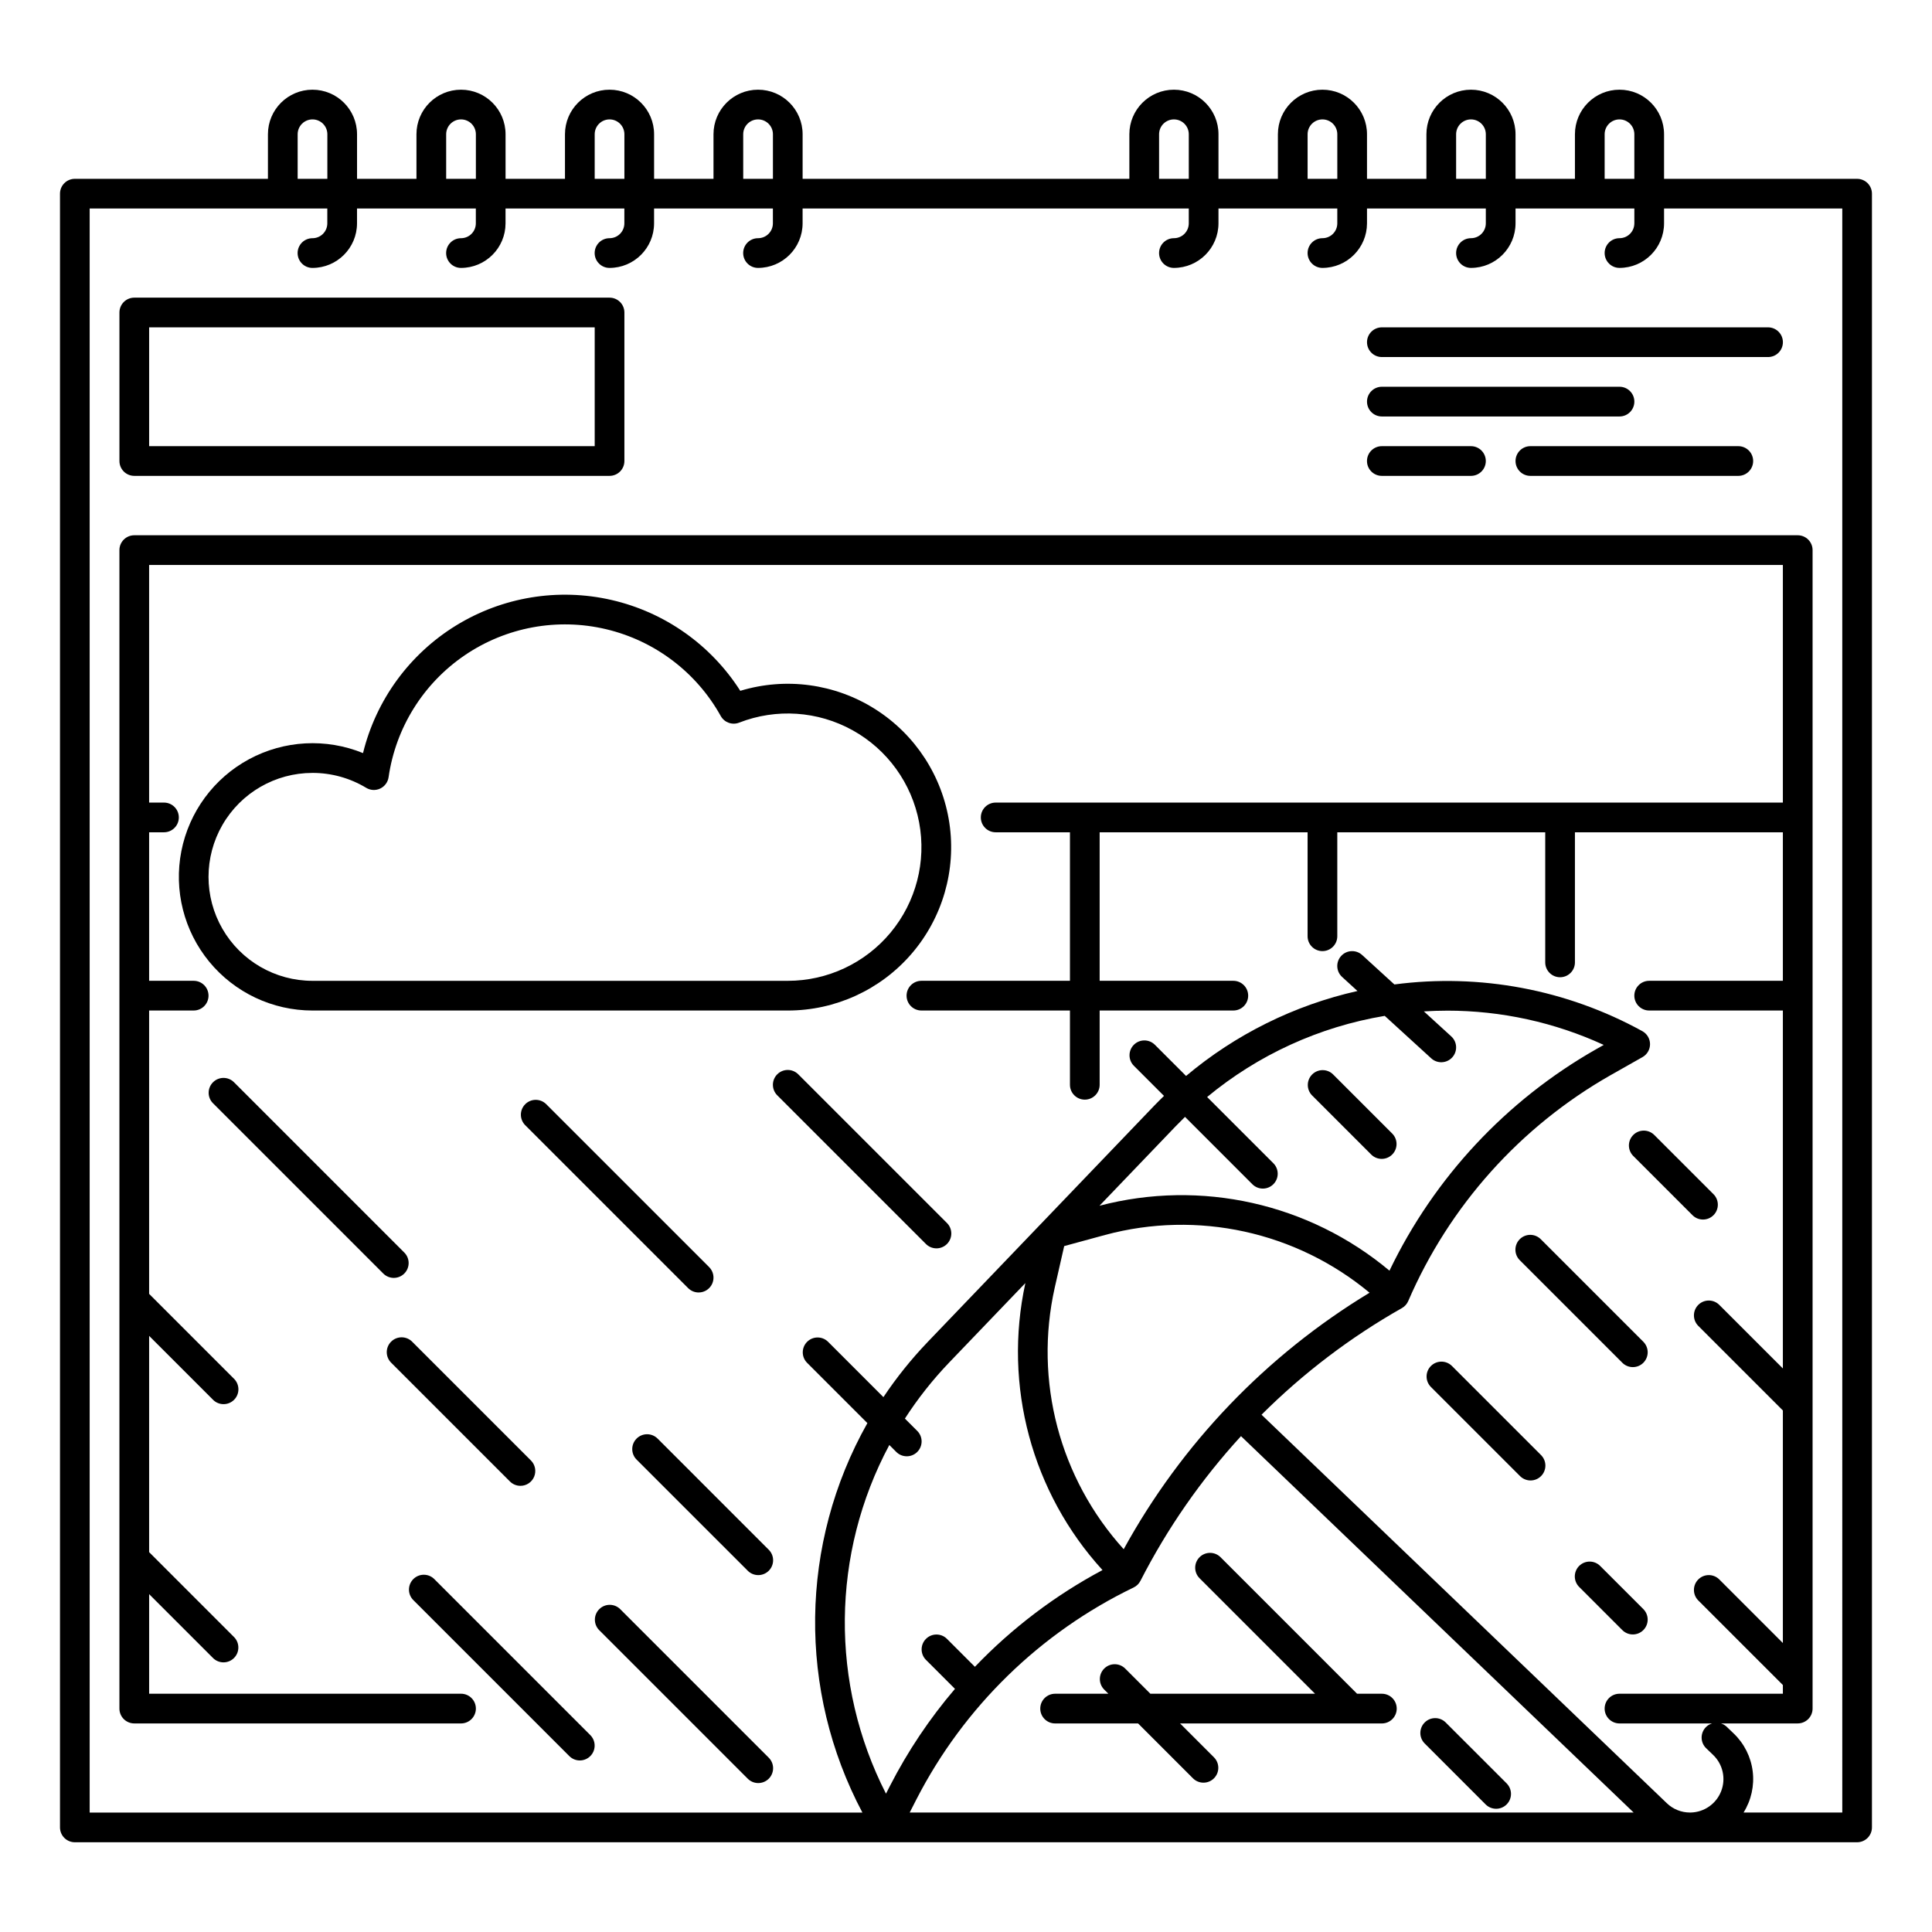 <?xml version="1.0" encoding="UTF-8"?>
<!-- Uploaded to: SVG Repo, www.svgrepo.com, Generator: SVG Repo Mixer Tools -->
<svg fill="#000000" width="800px" height="800px" version="1.1" viewBox="144 144 512 512" xmlns="http://www.w3.org/2000/svg">
 <g>
  <path d="m636.16 191.39h-51.168v-11.809c0-6.523-5.289-11.809-11.809-11.809-6.523 0-11.809 5.285-11.809 11.809v11.809h-15.742v-11.809c0-6.523-5.289-11.809-11.809-11.809-6.523 0-11.809 5.285-11.809 11.809v11.809h-15.746v-11.809c0-6.523-5.285-11.809-11.809-11.809-6.519 0-11.805 5.285-11.805 11.809v11.809h-15.746v-11.809c0-6.523-5.285-11.809-11.809-11.809-6.519 0-11.809 5.285-11.809 11.809v11.809h-86.59v-11.809c0-6.523-5.289-11.809-11.809-11.809-6.523 0-11.809 5.285-11.809 11.809v11.809h-15.742v-11.809c0-6.523-5.289-11.809-11.809-11.809-6.523 0-11.809 5.285-11.809 11.809v11.809h-15.746v-11.809c0-6.523-5.285-11.809-11.805-11.809-6.523 0-11.809 5.285-11.809 11.809v11.809h-15.746v-11.809c0-6.523-5.285-11.809-11.809-11.809-6.519 0-11.805 5.285-11.805 11.809v11.809h-51.172c-2.172 0-3.934 1.762-3.934 3.934v432.96c0 1.043 0.414 2.043 1.152 2.781 0.738 0.738 1.738 1.152 2.781 1.152h472.32c1.043 0 2.043-0.414 2.781-1.152 0.738-0.738 1.152-1.738 1.152-2.781v-432.96c0-1.043-0.414-2.043-1.152-2.781-0.738-0.738-1.738-1.152-2.781-1.152zm-66.914-11.809c0-2.176 1.762-3.938 3.938-3.938 2.172 0 3.934 1.762 3.934 3.938v11.809h-7.871zm-39.359 0c0-2.176 1.762-3.938 3.938-3.938 2.172 0 3.934 1.762 3.934 3.938v11.809h-7.871zm-39.359 0c0-2.176 1.762-3.938 3.934-3.938 2.176 0 3.938 1.762 3.938 3.938v11.809h-7.871zm-39.359 0c0-2.176 1.762-3.938 3.934-3.938 2.176 0 3.938 1.762 3.938 3.938v11.809h-7.871zm-110.21 0c0-2.176 1.762-3.938 3.938-3.938 2.172 0 3.938 1.762 3.938 3.938v11.809h-7.871zm-39.359 0c0-2.176 1.762-3.938 3.938-3.938 2.172 0 3.934 1.762 3.934 3.938v11.809h-7.871zm-39.359 0c0-2.176 1.762-3.938 3.938-3.938 2.172 0 3.934 1.762 3.934 3.938v11.809h-7.871zm-39.359 0c0-2.176 1.762-3.938 3.934-3.938 2.176 0 3.938 1.762 3.938 3.938v11.809h-7.871zm158.59 349.15c0.734 0.758 1.742 1.191 2.797 1.199 1.055 0.012 2.07-0.406 2.816-1.152 0.746-0.746 1.16-1.762 1.152-2.816-0.008-1.055-0.441-2.062-1.199-2.797l-3.227-3.227h-0.004c3.426-5.309 7.348-10.273 11.715-14.836l20.211-21.074c-5.914 27.168 1.703 55.516 20.438 76.059-12.559 6.699-23.969 15.352-33.812 25.633l-7.449-7.449c-1.547-1.492-4-1.473-5.519 0.047-1.516 1.52-1.539 3.973-0.047 5.516l7.731 7.731v0.004c-6.715 7.859-12.488 16.477-17.207 25.676l-1.074 2.098c-14.852-29.09-14.523-63.605 0.887-92.406zm76.57-88.742 17.895 17.895c1.543 1.492 3.996 1.469 5.516-0.051 1.52-1.516 1.539-3.973 0.047-5.516l-17.598-17.598h0.004c13.516-11.195 29.754-18.617 47.062-21.504l12.324 11.258c1.605 1.469 4.098 1.355 5.562-0.246 1.469-1.605 1.355-4.098-0.246-5.562l-7.262-6.633c2.047-0.125 4.098-0.195 6.152-0.195v-0.004c14.332-0.004 28.492 3.094 41.512 9.082l-2.051 1.16c-23.785 13.535-42.879 34-54.734 58.668-21.312-17.848-49.957-24.262-76.848-17.207l20.207-21.082c0.805-0.836 1.625-1.66 2.453-2.465zm-16.25 114.57c-17-18.773-23.816-44.637-18.27-69.348l2.5-10.984 10.871-2.961c24.453-6.586 50.582-0.871 70.055 15.32-27.32 16.531-49.797 39.977-65.156 67.973zm-54.918 66.266c12.574-24.465 32.777-44.168 57.551-56.125 0.773-0.371 1.406-0.988 1.801-1.754 7.121-13.922 16.086-26.824 26.652-38.352l104.06 99.75h-191.86zm245.35 3.519h-26.164c2.039-3.258 2.894-7.121 2.422-10.934-0.477-3.816-2.25-7.348-5.027-10.008l-1.84-1.77v-0.004c-0.438-0.414-0.969-0.727-1.547-0.902h20.348c1.047 0 2.047-0.414 2.785-1.152s1.152-1.738 1.152-2.781v-307.01c0-1.043-0.414-2.043-1.152-2.781-0.738-0.738-1.738-1.152-2.785-1.152h-440.83c-2.176 0-3.938 1.762-3.938 3.934v307.01c0 1.043 0.414 2.043 1.152 2.781s1.742 1.152 2.785 1.152h86.594c2.172 0 3.934-1.762 3.934-3.934 0-2.176-1.762-3.938-3.934-3.938h-82.656v-26.391l16.898 16.898h-0.004c0.738 0.75 1.742 1.176 2.793 1.184 1.051 0.004 2.062-0.41 2.805-1.156 0.746-0.742 1.16-1.754 1.152-2.805-0.004-1.051-0.43-2.055-1.184-2.789l-22.461-22.465v-57.312l16.898 16.898h-0.004c0.734 0.758 1.742 1.191 2.797 1.199 1.059 0.012 2.07-0.406 2.82-1.152 0.746-0.746 1.16-1.762 1.152-2.816-0.012-1.055-0.445-2.062-1.203-2.797l-22.461-22.465v-75.09h11.805c2.176 0 3.938-1.762 3.938-3.934 0-2.176-1.762-3.938-3.938-3.938h-11.805v-39.359h3.938-0.004c2.176 0 3.938-1.762 3.938-3.938 0-2.172-1.762-3.934-3.938-3.934h-3.934v-62.977h432.96v62.977h-208.61c-2.176 0-3.938 1.762-3.938 3.934 0 2.176 1.762 3.938 3.938 3.938h19.68v39.359h-39.359c-2.176 0-3.938 1.762-3.938 3.938 0 2.172 1.762 3.934 3.938 3.934h39.359v19.684c0 2.172 1.762 3.934 3.938 3.934 2.172 0 3.934-1.762 3.934-3.934v-19.684h35.426c2.172 0 3.934-1.762 3.934-3.934 0-2.176-1.762-3.938-3.934-3.938h-35.426v-39.359h55.105v27.551c0 2.176 1.762 3.938 3.934 3.938 2.176 0 3.938-1.762 3.938-3.938v-27.551h55.105v34.48c0 2.172 1.762 3.934 3.934 3.934 2.176 0 3.938-1.762 3.938-3.934v-34.48h55.105v39.359h-35.426c-2.172 0-3.938 1.762-3.938 3.938 0 2.172 1.766 3.934 3.938 3.934h35.426v94.859l-16.898-16.895c-1.543-1.492-4-1.473-5.519 0.047-1.516 1.52-1.539 3.973-0.047 5.516l22.465 22.461v61.633l-16.898-16.898c-1.543-1.492-4-1.469-5.519 0.051-1.516 1.516-1.539 3.973-0.047 5.516l22.465 22.461v2.309h-43.297c-2.176 0-3.938 1.762-3.938 3.938 0 2.172 1.762 3.934 3.938 3.934h24.527c-0.629 0.191-1.203 0.539-1.66 1.012-0.727 0.75-1.121 1.762-1.102 2.805s0.453 2.035 1.207 2.758l1.852 1.781c2.582 2.484 3.414 6.273 2.113 9.613-1.301 3.336-4.481 5.559-8.062 5.641h-0.195c-2.285 0.004-4.484-0.879-6.133-2.465l-107.41-102.96c11.074-11.043 23.586-20.547 37.195-28.25 0.75-0.422 1.34-1.078 1.68-1.867 10.895-25.258 29.727-46.273 53.637-59.871l8.449-4.781c1.242-0.703 2.004-2.023 1.996-3.449s-0.785-2.734-2.035-3.426c-20.023-11.027-43.051-15.367-65.715-12.379l-8.543-7.801c-1.602-1.469-4.094-1.355-5.562 0.25-1.465 1.605-1.355 4.094 0.25 5.562l4.074 3.723c-16.727 3.766-32.305 11.484-45.426 22.516l-8.312-8.312h-0.004c-1.543-1.492-3.996-1.469-5.516 0.047-1.52 1.52-1.539 3.977-0.047 5.519l8.031 8.031c-0.871 0.848-1.734 1.699-2.582 2.582l-60.059 62.648h0.004c-4.324 4.516-8.246 9.398-11.719 14.598l-14.703-14.703c-1.547-1.492-4-1.473-5.519 0.047-1.516 1.52-1.539 3.973-0.047 5.516l16.023 16.023c-17.996 31.934-18.492 70.828-1.324 103.21h-204.78v-425.09h62.977v3.938c0 1.043-0.414 2.043-1.152 2.781-0.738 0.738-1.738 1.152-2.785 1.152-2.172 0-3.934 1.762-3.934 3.938 0 2.172 1.762 3.938 3.934 3.938 6.519-0.008 11.801-5.293 11.809-11.809v-3.938h31.488v3.938c0 1.043-0.414 2.043-1.152 2.781s-1.738 1.152-2.781 1.152c-2.176 0-3.938 1.762-3.938 3.938 0 2.172 1.762 3.938 3.938 3.938 6.516-0.008 11.801-5.293 11.805-11.809v-3.938h31.488v3.938c0 1.043-0.414 2.043-1.152 2.781-0.738 0.738-1.738 1.152-2.781 1.152-2.176 0-3.938 1.762-3.938 3.938 0 2.172 1.762 3.938 3.938 3.938 6.516-0.008 11.801-5.293 11.809-11.809v-3.938h31.488v3.938c0 1.043-0.418 2.043-1.156 2.781s-1.738 1.152-2.781 1.152c-2.176 0-3.938 1.762-3.938 3.938 0 2.172 1.762 3.938 3.938 3.938 6.519-0.008 11.801-5.293 11.809-11.809v-3.938h102.34v3.938c0 1.043-0.414 2.043-1.152 2.781s-1.738 1.152-2.785 1.152c-2.172 0-3.934 1.762-3.934 3.938 0 2.172 1.762 3.938 3.934 3.938 6.519-0.008 11.801-5.293 11.809-11.809v-3.938h31.488v3.938c0 1.043-0.414 2.043-1.152 2.781-0.738 0.738-1.738 1.152-2.785 1.152-2.172 0-3.934 1.762-3.934 3.938 0 2.172 1.762 3.938 3.934 3.938 6.519-0.008 11.805-5.293 11.809-11.809v-3.938h31.488v3.938c0 1.043-0.414 2.043-1.152 2.781s-1.738 1.152-2.781 1.152c-2.176 0-3.938 1.762-3.938 3.938 0 2.172 1.762 3.938 3.938 3.938 6.516-0.008 11.801-5.293 11.809-11.809v-3.938h31.488v3.938h-0.004c0 1.043-0.414 2.043-1.152 2.781-0.738 0.738-1.738 1.152-2.781 1.152-2.176 0-3.938 1.762-3.938 3.938 0 2.172 1.762 3.938 3.938 3.938 6.519-0.008 11.801-5.293 11.809-11.809v-3.938h47.23z"/>
  <path d="m305.54 222.88h-125.95c-2.176 0-3.938 1.762-3.938 3.934v39.363c0 1.043 0.414 2.043 1.152 2.781s1.742 1.152 2.785 1.152h125.95c1.043 0 2.043-0.414 2.781-1.152 0.738-0.738 1.152-1.738 1.152-2.781v-39.363c0-1.043-0.414-2.043-1.152-2.781-0.738-0.738-1.738-1.152-2.781-1.152zm-3.938 39.359h-118.08v-31.488h118.08z"/>
  <path d="m510.21 230.75c-2.176 0-3.938 1.762-3.938 3.938 0 2.172 1.762 3.934 3.938 3.934h102.34c2.176 0 3.938-1.762 3.938-3.934 0-2.176-1.762-3.938-3.938-3.938z"/>
  <path d="m510.21 254.37h62.977c2.172 0 3.934-1.762 3.934-3.938 0-2.172-1.762-3.938-3.934-3.938h-62.977c-2.176 0-3.938 1.766-3.938 3.938 0 2.176 1.762 3.938 3.938 3.938z"/>
  <path d="m533.82 262.24h-23.617c-2.176 0-3.938 1.762-3.938 3.938 0 2.172 1.762 3.934 3.938 3.934h23.617c2.172 0 3.934-1.762 3.934-3.934 0-2.176-1.762-3.938-3.934-3.938z"/>
  <path d="m604.67 262.24h-55.105c-2.172 0-3.934 1.762-3.934 3.938 0 2.172 1.762 3.934 3.934 3.934h55.105c2.172 0 3.934-1.762 3.934-3.934 0-2.176-1.762-3.938-3.934-3.938z"/>
  <path d="m349.98 428.7c-1.539 1.539-1.539 4.027 0 5.566l39.359 39.359c0.734 0.762 1.742 1.191 2.797 1.203 1.055 0.008 2.07-0.406 2.816-1.152 0.746-0.746 1.164-1.762 1.152-2.82-0.008-1.055-0.441-2.062-1.199-2.797l-39.359-39.359c-1.539-1.535-4.031-1.535-5.566 0z"/>
  <path d="m329.15 486.52c1.594 0 3.027-0.961 3.637-2.43 0.609-1.473 0.273-3.164-0.852-4.289l-43.227-43.227c-1.543-1.488-4-1.469-5.516 0.051-1.52 1.516-1.539 3.973-0.051 5.516l43.227 43.227c0.738 0.738 1.738 1.152 2.781 1.152z"/>
  <path d="m281.92 537.76c1.594 0 3.027-0.957 3.637-2.43 0.609-1.469 0.273-3.164-0.855-4.289l-31.441-31.441 0.004 0.004c-0.734-0.762-1.742-1.195-2.797-1.203-1.055-0.008-2.07 0.406-2.816 1.152-0.75 0.746-1.164 1.762-1.156 2.816 0.012 1.059 0.445 2.066 1.203 2.797l31.441 31.441c0.734 0.738 1.738 1.156 2.781 1.152z"/>
  <path d="m251.14 481.5c1.539-1.535 1.539-4.027 0-5.562l-45.156-45.16c-1.543-1.508-4.012-1.492-5.535 0.035-1.523 1.523-1.539 3.992-0.031 5.531l45.156 45.156c1.539 1.539 4.031 1.539 5.566 0z"/>
  <path d="m318.27 525.24c-1.539-1.535-4.031-1.535-5.566 0-1.539 1.539-1.539 4.031 0 5.566l29.414 29.41v0.004c0.73 0.758 1.738 1.191 2.797 1.199 1.055 0.012 2.07-0.406 2.816-1.152 0.746-0.746 1.16-1.762 1.152-2.816-0.008-1.055-0.441-2.062-1.203-2.797z"/>
  <path d="m308.32 570.4c-1.543-1.488-4-1.469-5.516 0.051-1.52 1.516-1.539 3.973-0.051 5.516l39.359 39.359h0.004c0.73 0.762 1.738 1.195 2.797 1.203 1.055 0.008 2.07-0.406 2.816-1.152 0.746-0.746 1.16-1.762 1.152-2.816-0.008-1.059-0.441-2.066-1.203-2.797z"/>
  <path d="m297.66 610.54c1.59 0 3.023-0.961 3.633-2.43 0.609-1.473 0.273-3.164-0.852-4.289l-41.297-41.297c-0.73-0.758-1.738-1.191-2.797-1.199-1.055-0.012-2.07 0.406-2.816 1.152-0.746 0.746-1.16 1.762-1.152 2.816 0.008 1.055 0.441 2.062 1.203 2.797l41.293 41.293c0.738 0.742 1.738 1.156 2.785 1.156z"/>
  <path d="m543.31 616.65-16.215-16.207c-1.543-1.508-4.012-1.496-5.535 0.031-1.523 1.523-1.539 3.992-0.031 5.535l16.211 16.211c1.543 1.508 4.012 1.496 5.535-0.031 1.527-1.523 1.539-3.992 0.035-5.535z"/>
  <path d="m576.83 444.78c-1.535 1.535-1.535 4.027 0 5.562l15.746 15.746c1.543 1.492 3.996 1.469 5.516-0.047 1.52-1.52 1.539-3.977 0.047-5.519l-15.742-15.742c-1.539-1.539-4.027-1.539-5.566 0z"/>
  <path d="m507.43 450.01c1.543 1.492 3.996 1.473 5.516-0.047 1.52-1.52 1.539-3.973 0.047-5.516l-15.742-15.742v-0.004c-1.547-1.492-4-1.469-5.519 0.047-1.516 1.52-1.539 3.977-0.047 5.519z"/>
  <path d="m552.35 472.43c-0.738-0.75-1.742-1.176-2.793-1.184-1.051-0.004-2.062 0.41-2.805 1.152-0.746 0.746-1.16 1.754-1.152 2.809 0.004 1.051 0.43 2.055 1.184 2.789l27.121 27.121c0.734 0.754 1.738 1.18 2.789 1.184 1.051 0.008 2.062-0.406 2.805-1.152 0.746-0.742 1.16-1.754 1.156-2.805-0.008-1.051-0.434-2.055-1.184-2.793z"/>
  <path d="m568.09 559.02c-0.734-0.754-1.742-1.18-2.793-1.184-1.051-0.008-2.062 0.41-2.805 1.152-0.742 0.742-1.156 1.754-1.152 2.805 0.008 1.051 0.434 2.059 1.184 2.793l11.375 11.375h0.004c0.734 0.754 1.738 1.18 2.789 1.184 1.051 0.008 2.062-0.406 2.805-1.152 0.746-0.742 1.16-1.754 1.156-2.805-0.008-1.051-0.434-2.055-1.184-2.793z"/>
  <path d="m528.73 505.95c-1.547-1.488-4-1.469-5.519 0.051-1.516 1.516-1.539 3.973-0.047 5.516l23.617 23.617c0.734 0.758 1.742 1.191 2.797 1.203 1.055 0.008 2.07-0.406 2.816-1.156 0.746-0.746 1.16-1.762 1.152-2.816-0.008-1.055-0.441-2.062-1.199-2.797z"/>
  <path d="m226.81 411.8h125.95c12.594 0.004 24.566-5.477 32.793-15.016 8.227-9.535 11.891-22.18 10.043-34.637-1.852-12.457-9.031-23.492-19.676-30.227-10.641-6.734-23.688-8.504-35.738-4.844-7.777-12.199-20.047-20.852-34.148-24.082-14.105-3.234-28.914-0.789-41.23 6.801-12.316 7.594-21.156 19.73-24.602 33.781-9.805-4-20.883-3.402-30.203 1.625-9.316 5.027-15.898 13.961-17.938 24.352-2.039 10.391 0.676 21.148 7.402 29.324 6.727 8.18 16.758 12.922 27.344 12.922zm0-62.977v0.004c5.016-0.004 9.938 1.363 14.234 3.953 1.129 0.688 2.527 0.758 3.723 0.191 1.191-0.566 2.023-1.695 2.211-3 1.891-13.133 9.215-24.859 20.184-32.32s24.566-9.969 37.477-6.902c12.906 3.062 23.93 11.414 30.371 23.008 0.957 1.719 3.039 2.465 4.871 1.75 9.82-3.832 20.84-3.094 30.062 2.016 9.219 5.113 15.684 14.066 17.637 24.43 1.949 10.359-0.816 21.051-7.547 29.168-6.731 8.113-16.727 12.809-27.27 12.809h-125.95c-9.844 0-18.938-5.25-23.859-13.773-4.922-8.527-4.922-19.027 0-27.555 4.922-8.523 14.016-13.773 23.859-13.773z"/>
  <path d="m510.21 592.86h-6.57l-36.184-36.184c-1.535-1.535-4.027-1.535-5.566 0-1.535 1.539-1.535 4.031 0 5.566l30.617 30.617h-43.645l-6.719-6.719c-1.543-1.492-4-1.469-5.516 0.047-1.52 1.52-1.539 3.973-0.051 5.519l1.156 1.152h-14.117c-2.172 0-3.934 1.762-3.934 3.938 0 2.172 1.762 3.934 3.934 3.934h21.988l14.59 14.59c1.547 1.492 4 1.473 5.519-0.047 1.516-1.52 1.539-3.973 0.047-5.516l-9.027-9.027h53.477c2.172 0 3.938-1.762 3.938-3.934 0-2.176-1.766-3.938-3.938-3.938z"/>
 </g>
</svg>